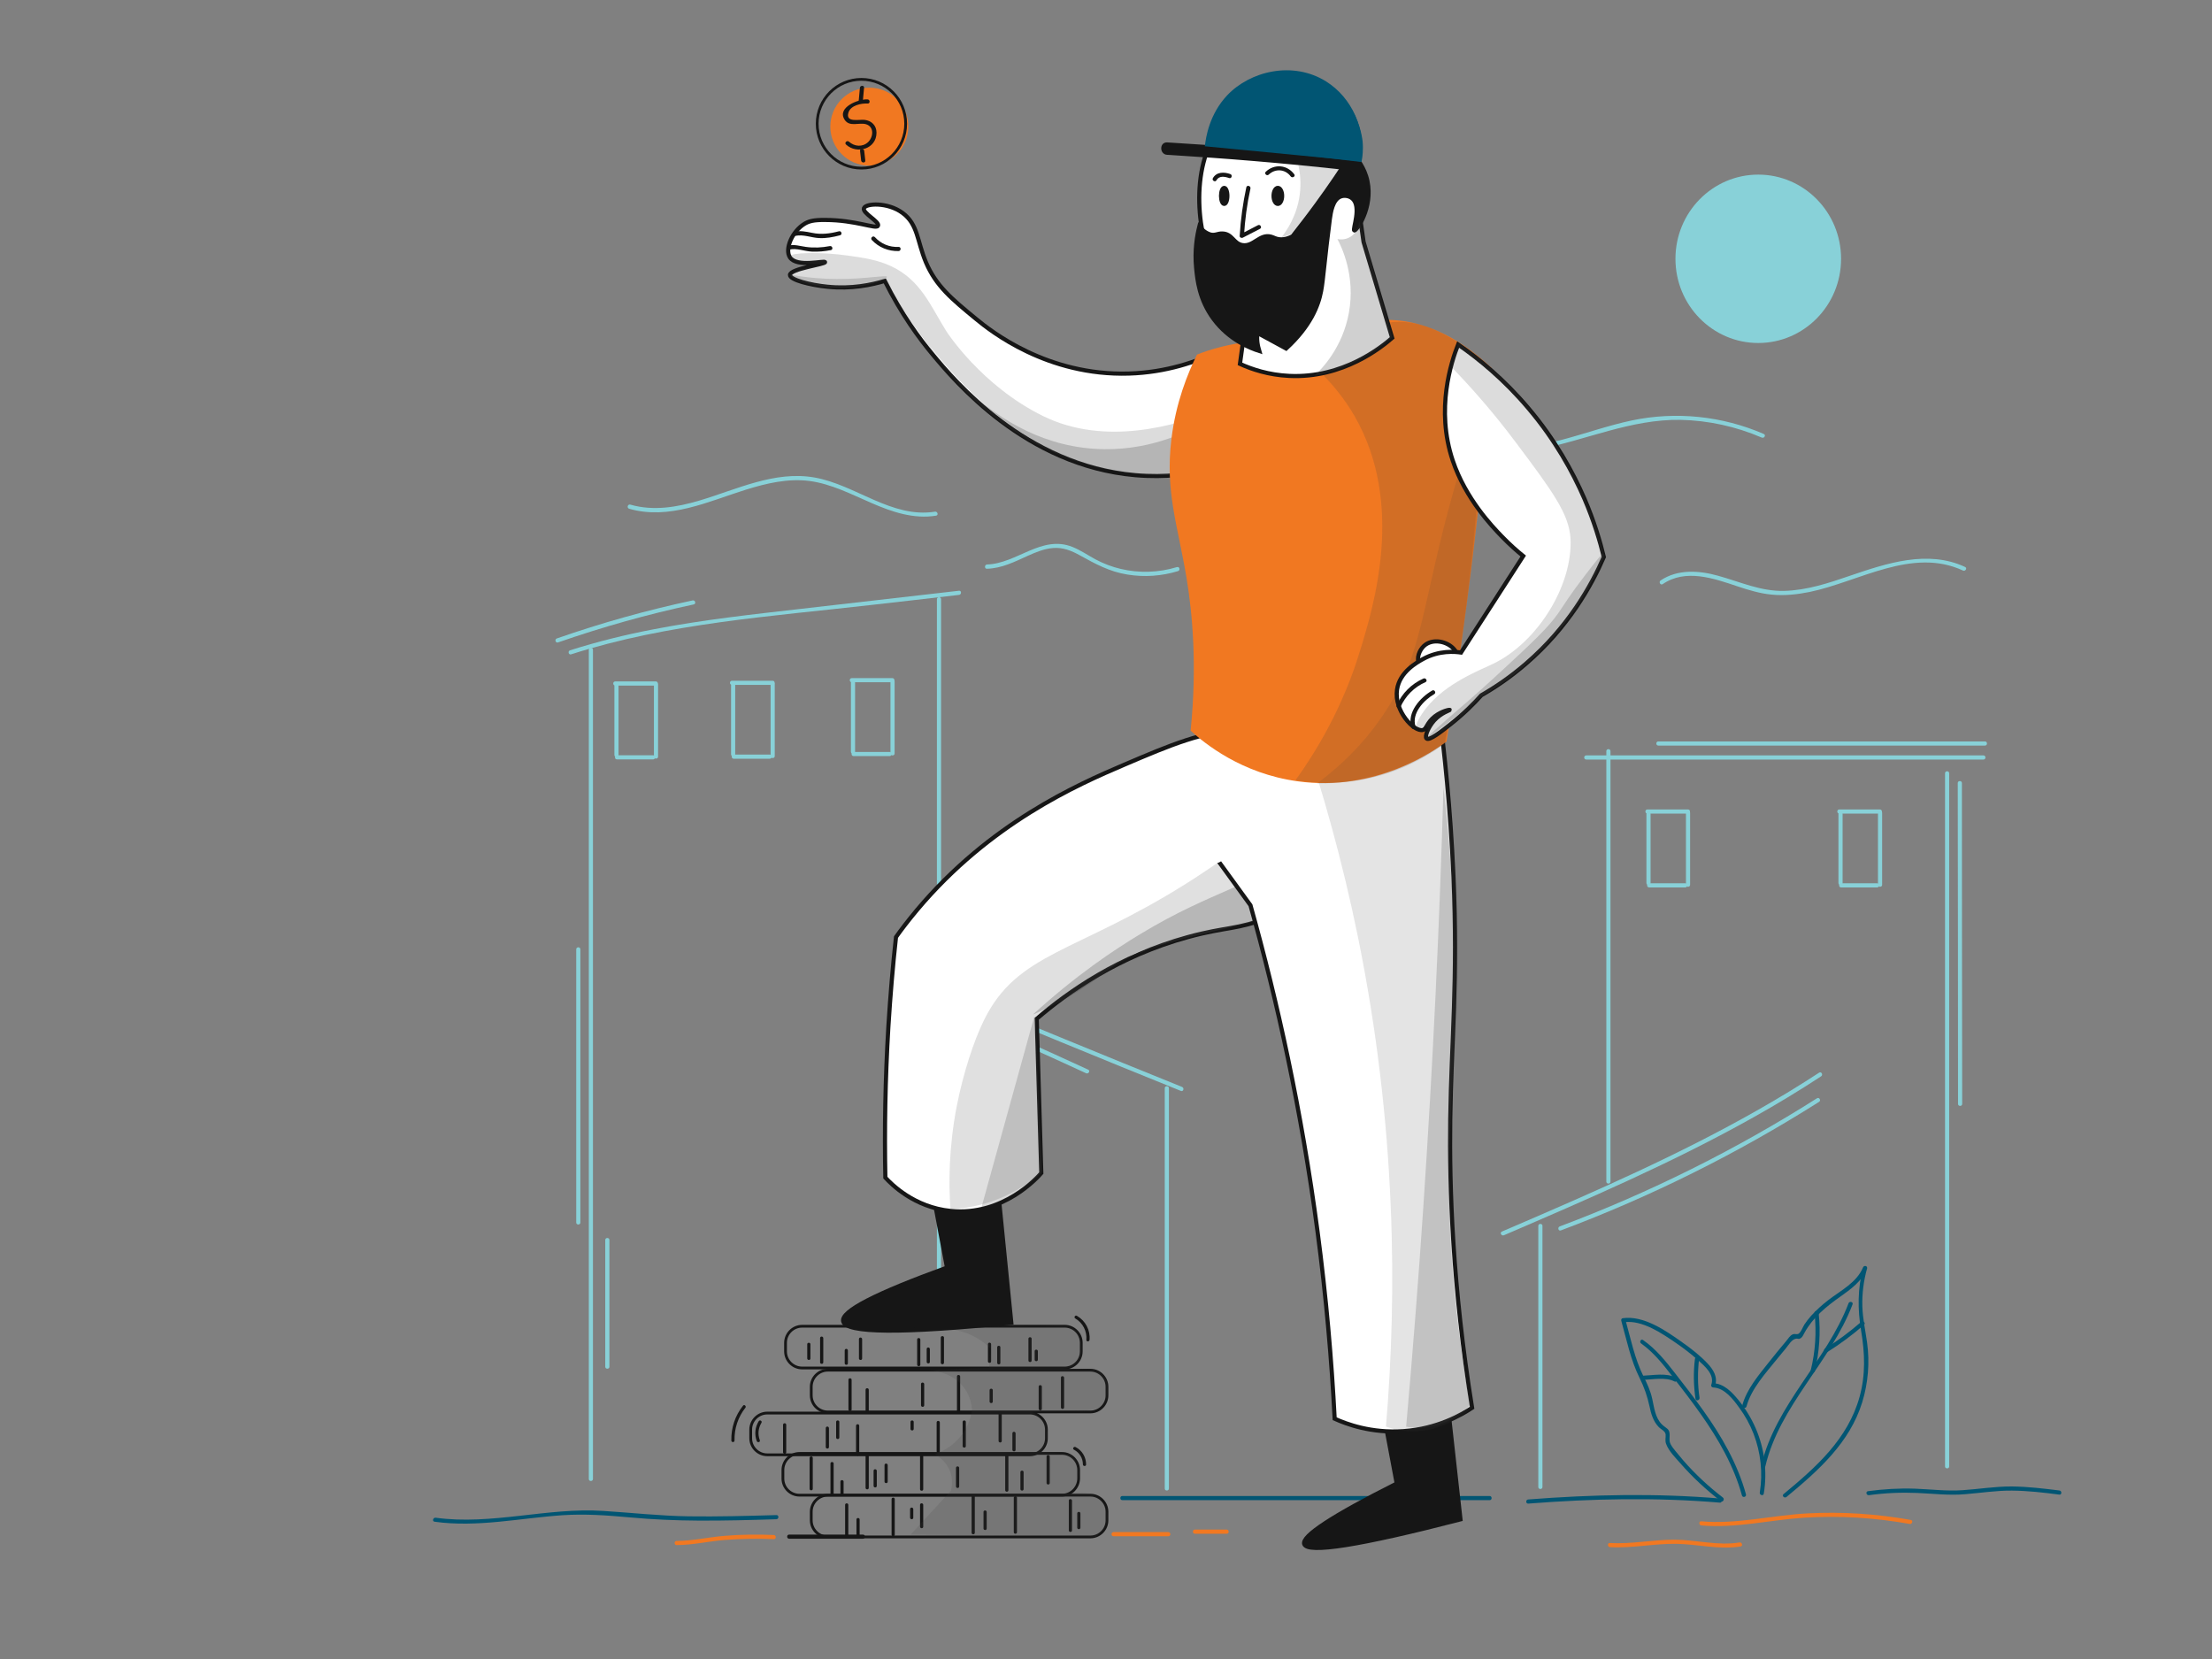 <?xml version="1.0" encoding="utf-8"?>
<!-- Generator: Adobe Illustrator 28.0.0, SVG Export Plug-In . SVG Version: 6.00 Build 0)  -->
<svg version="1.1" id="Layer_1" xmlns="http://www.w3.org/2000/svg" xmlns:xlink="http://www.w3.org/1999/xlink" x="0px" y="0px"
	 viewBox="0 0 1600 1200" style="enable-background:new 0 0 1600 1200;" xml:space="preserve">
<rect x="0" y="0" width="1600" height="1200" fill="#808080" stroke="none"/>
<style type="text/css">
	.st0{fill:#161616;}
	.st1{fill:#F17821;}
	.st2{fill:none;stroke:#161616;stroke-width:2;stroke-miterlimit:10;}
	.st3{opacity:0.15;fill:#3D3D3D;enable-background:new    ;}
	.st4{fill:#015573;}
	.st5{fill:#88D1D8;}
	.st6{fill:#161616;stroke:#161616;stroke-width:3;stroke-miterlimit:10;}
	.st7{fill:#FFFFFF;stroke:#161616;stroke-width:3;stroke-miterlimit:10;}
	.st8{opacity:0.16;fill:#3D3D3D;enable-background:new    ;}
	.st9{opacity:0.25;fill:#3D3D3D;enable-background:new    ;}
	.st10{opacity:0.2;fill:#3D3D3D;enable-background:new    ;}
	.st11{fill:#FFFFFF;}
	.st12{opacity:0.14;fill:#3D3D3D;enable-background:new    ;}
	.st13{opacity:0.18;fill:#3D3D3D;enable-background:new    ;}
	.st14{opacity:0.24;fill:#3D3D3D;enable-background:new    ;}
	.st15{opacity:0.19;fill:#3D3D3D;enable-background:new    ;}
	.st16{opacity:0.17;fill:#3D3D3D;enable-background:new    ;}
	.st17{opacity:0.11;fill:#3D3D3D;enable-background:new    ;}
	.st18{opacity:0.21;fill:#3D3D3D;enable-background:new    ;}
</style>
<g id="coins_ground">
	<g>
		<g>
			<path class="st0" d="M570.8,1113c17.8,0,35.6,0,53.4,0c1.9,0,1.9-3,0-3c-17.8,0-35.6,0-53.4,0C568.9,1110,568.9,1113,570.8,1113
				L570.8,1113z"/>
		</g>
	</g>
	<g>
		<g>
			<path class="st1" d="M805.5,1111.2c13.2,0,26.4,0,39.6,0c1.9,0,1.9-3,0-3c-13.2,0-26.4,0-39.6,0
				C803.5,1108.2,803.5,1111.2,805.5,1111.2L805.5,1111.2z"/>
		</g>
	</g>
	<g>
		<g>
			<path class="st1" d="M864.3,1109.4c7.7,0,15.3,0,23,0c1.9,0,1.9-3,0-3c-7.7,0-15.3,0-23,0
				C862.4,1106.4,862.4,1109.4,864.3,1109.4L864.3,1109.4z"/>
		</g>
	</g>
	<path class="st2" d="M770.1,989.5H580.2c-6.6,0-12-5.4-12-12v-6.2c0-6.6,5.4-12,12-12h189.9c6.6,0,12,5.4,12,12v6.2
		C782.1,984.1,776.7,989.5,770.1,989.5z"/>
	<path class="st2" d="M788.7,1021.3H598.8c-6.6,0-12-5.4-12-12v-6.2c0-6.6,5.4-12,12-12h189.9c6.6,0,12,5.4,12,12v6.2
		C800.7,1015.9,795.3,1021.3,788.7,1021.3z"/>
	<path class="st2" d="M744.9,1052.3H555c-6.6,0-12-5.4-12-12v-6.2c0-6.6,5.4-12,12-12h189.9c6.6,0,12,5.4,12,12v6.2
		C756.9,1046.9,751.5,1052.3,744.9,1052.3z"/>
	<path class="st2" d="M768.1,1081.5H578.3c-6.6,0-12-5.4-12-12v-6.2c0-6.6,5.4-12,12-12h189.9c6.6,0,12,5.4,12,12v6.2
		C780.1,1076.1,774.7,1081.5,768.1,1081.5z"/>
	<path class="st2" d="M788.7,1111.7H598.8c-6.6,0-12-5.4-12-12v-6.2c0-6.6,5.4-12,12-12h189.9c6.6,0,12,5.4,12,12v6.2
		C800.7,1106.3,795.3,1111.7,788.7,1111.7z"/>
	<g>
		<g>
			<path class="st0" d="M714.6,972.3c0,4.1,0,8.3,0,12.4c0,1.4,2.3,1.5,2.3,0c0-4.1,0-8.3,0-12.4
				C716.8,970.8,714.6,970.8,714.6,972.3L714.6,972.3z"/>
		</g>
	</g>
	<g>
		<g>
			<path class="st0" d="M721.3,974.5c0,3.8,0,7.5,0,11.3c0,1.4,2.3,1.5,2.3,0c0-3.8,0-7.5,0-11.3
				C723.6,973.1,721.3,973.1,721.3,974.5L721.3,974.5z"/>
		</g>
	</g>
	<g>
		<g>
			<path class="st0" d="M743.9,968.3c0,5.3,0,10.5,0,15.8c0,1.4,2.3,1.5,2.3,0c0-5.3,0-10.5,0-15.8
				C746.2,966.9,743.9,966.9,743.9,968.3L743.9,968.3z"/>
		</g>
	</g>
	<g>
		<g>
			<path class="st0" d="M748.4,977.3c0,2.1,0,4.1,0,6.2c0,1.4,2.3,1.5,2.3,0c0-2.1,0-4.1,0-6.2C750.7,975.9,748.4,975.9,748.4,977.3
				L748.4,977.3z"/>
		</g>
	</g>
	<g>
		<g>
			<path class="st0" d="M593.2,967.9c0,5.8,0,11.6,0,17.5c0,1.4,2.3,1.5,2.3,0c0-5.8,0-11.6,0-17.5
				C595.4,966.4,593.2,966.4,593.2,967.9L593.2,967.9z"/>
		</g>
	</g>
	<g>
		<g>
			<path class="st0" d="M583.9,972.3c0,3.4,0,6.9,0,10.3c0,1.4,2.3,1.5,2.3,0c0-3.4,0-6.9,0-10.3
				C586.2,970.9,583.9,970.9,583.9,972.3L583.9,972.3z"/>
		</g>
	</g>
	<g>
		<g>
			<path class="st0" d="M621.3,968.6c0,4.7,0,9.4,0,14c0,1.4,2.3,1.5,2.3,0c0-4.7,0-9.4,0-14C623.5,967.1,621.3,967.1,621.3,968.6
				L621.3,968.6z"/>
		</g>
	</g>
	<g>
		<g>
			<path class="st0" d="M611,976.8c0,3.1,0,6.2,0,9.3c0,1.4,2.3,1.5,2.3,0c0-3.1,0-6.2,0-9.3C613.2,975.3,611,975.3,611,976.8
				L611,976.8z"/>
		</g>
	</g>
	<g>
		<g>
			<path class="st0" d="M663.4,968.9c0,6.1,0,12.1,0,18.2c0,1.4,2.3,1.5,2.3,0c0-6.1,0-12.1,0-18.2
				C665.7,967.5,663.4,967.5,663.4,968.9L663.4,968.9z"/>
		</g>
	</g>
	<g>
		<g>
			<path class="st0" d="M670.3,975.8c0,3.1,0,6.2,0,9.3c0,1.4,2.3,1.5,2.3,0c0-3.1,0-6.2,0-9.3C672.5,974.3,670.3,974.3,670.3,975.8
				L670.3,975.8z"/>
		</g>
	</g>
	<g>
		<g>
			<path class="st0" d="M680.5,967.5c0,6.1,0,12.1,0,18.2c0,1.4,2.3,1.5,2.3,0c0-6.1,0-12.1,0-18.2
				C682.8,966.1,680.5,966.1,680.5,967.5L680.5,967.5z"/>
		</g>
	</g>
	<g>
		<g>
			<path class="st0" d="M613.7,998c0,7.2,0,14.4,0,21.6c0,1.4,2.3,1.5,2.3,0c0-7.2,0-14.4,0-21.6C616,996.6,613.7,996.6,613.7,998
				L613.7,998z"/>
		</g>
	</g>
	<g>
		<g>
			<path class="st0" d="M626.1,1005.2c0,5.1,0,10.3,0,15.4c0,1.4,2.3,1.5,2.3,0c0-5.1,0-10.3,0-15.4
				C628.3,1003.8,626.1,1003.8,626.1,1005.2L626.1,1005.2z"/>
		</g>
	</g>
	<g>
		<g>
			<path class="st0" d="M666.2,1001.1c0,5.1,0,10.3,0,15.4c0,1.4,2.3,1.5,2.3,0c0-5.1,0-10.3,0-15.4
				C668.4,999.7,666.2,999.7,666.2,1001.1L666.2,1001.1z"/>
		</g>
	</g>
	<g>
		<g>
			<path class="st0" d="M692.2,995.6c0,8.3,0,16.7,0,25c0,1.4,2.3,1.5,2.3,0c0-8.3,0-16.7,0-25C694.4,994.2,692.2,994.2,692.2,995.6
				L692.2,995.6z"/>
		</g>
	</g>
	<g>
		<g>
			<path class="st0" d="M715.8,1005.6c0,2.7,0,5.5,0,8.2c0,1.4,2.3,1.5,2.3,0c0-2.7,0-5.5,0-8.2
				C718.1,1004.1,715.8,1004.1,715.8,1005.6L715.8,1005.6z"/>
		</g>
	</g>
	<g>
		<g>
			<path class="st0" d="M566.4,1030.6c0,6.6,0,13.2,0,19.9c0,1.4,2.3,1.5,2.3,0c0-6.6,0-13.2,0-19.9
				C568.7,1029.1,566.4,1029.1,566.4,1030.6L566.4,1030.6z"/>
		</g>
	</g>
	<g>
		<g>
			<path class="st0" d="M619.2,1031.3c0,6.9,0,13.7,0,20.6c0,1.4,2.3,1.5,2.3,0c0-6.9,0-13.7,0-20.6
				C621.5,1029.8,619.2,1029.8,619.2,1031.3L619.2,1031.3z"/>
		</g>
	</g>
	<g>
		<g>
			<path class="st0" d="M597.3,1033c0,4.6,0,9.1,0,13.7c0,1.4,2.3,1.5,2.3,0c0-4.6,0-9.1,0-13.7
				C599.5,1031.5,597.3,1031.5,597.3,1033L597.3,1033z"/>
		</g>
	</g>
	<g>
		<g>
			<path class="st0" d="M604.8,1028.5c0,3.8,0,7.5,0,11.3c0,1.4,2.3,1.5,2.3,0c0-3.8,0-7.5,0-11.3
				C607.1,1027.1,604.8,1027.1,604.8,1028.5L604.8,1028.5z"/>
		</g>
	</g>
	<g>
		<g>
			<path class="st0" d="M677.5,1028.9c0,7,0,13.9,0,20.9c0,1.4,2.3,1.5,2.3,0c0-7,0-13.9,0-20.9
				C679.7,1027.4,677.5,1027.4,677.5,1028.9L677.5,1028.9z"/>
		</g>
	</g>
	<g>
		<g>
			<path class="st0" d="M658.6,1028.5c0,1.7,0,3.4,0,5.1c0,1.4,2.3,1.5,2.3,0c0-1.7,0-3.4,0-5.1
				C660.9,1027.1,658.6,1027.1,658.6,1028.5L658.6,1028.5z"/>
		</g>
	</g>
	<g>
		<g>
			<path class="st0" d="M722.3,1022.4c0,6.6,0,13.2,0,19.9c0,1.4,2.3,1.5,2.3,0c0-6.6,0-13.2,0-19.9
				C724.6,1020.9,722.3,1020.9,722.3,1022.4L722.3,1022.4z"/>
		</g>
	</g>
	<g>
		<g>
			<path class="st0" d="M732.3,1036.7c0,4,0,8,0,12c0,1.4,2.3,1.5,2.3,0c0-4,0-8,0-12C734.5,1035.3,732.3,1035.3,732.3,1036.7
				L732.3,1036.7z"/>
		</g>
	</g>
	<g>
		<g>
			<path class="st0" d="M696.3,1028.5c0,5.8,0,11.6,0,17.5c0,1.4,2.3,1.5,2.3,0c0-5.8,0-11.6,0-17.5
				C698.6,1027.1,696.3,1027.1,696.3,1028.5L696.3,1028.5z"/>
		</g>
	</g>
	<g>
		<g>
			<path class="st0" d="M585.6,1054.6c0,7.4,0,14.8,0,22.3c0,1.4,2.3,1.5,2.3,0c0-7.4,0-14.8,0-22.3
				C587.9,1053.1,585.6,1053.1,585.6,1054.6L585.6,1054.6z"/>
		</g>
	</g>
	<g>
		<g>
			<path class="st0" d="M603,1080.9c0-7.4,0-14.8,0-22.3c0-1.4-2.3-1.5-2.3,0c0,7.4,0,14.8,0,22.3
				C600.7,1082.4,603,1082.4,603,1080.9L603,1080.9z"/>
		</g>
	</g>
	<g>
		<g>
			<path class="st0" d="M610.2,1080.3c0-2.9,0-5.7,0-8.6c0-1.4-2.3-1.5-2.3,0c0,2.9,0,5.7,0,8.6
				C607.9,1081.7,610.2,1081.7,610.2,1080.3L610.2,1080.3z"/>
		</g>
	</g>
	<g>
		<g>
			<path class="st0" d="M626.1,1052.9c0,7.8,0,15.5,0,23.3c0,1.4,2.3,1.5,2.3,0c0-7.8,0-15.5,0-23.3
				C628.3,1051.4,626.1,1051.4,626.1,1052.9L626.1,1052.9z"/>
		</g>
	</g>
	<g>
		<g>
			<path class="st0" d="M631.9,1063.8c0,3.7,0,7.3,0,11c0,1.4,2.3,1.5,2.3,0c0-3.7,0-7.3,0-11
				C634.1,1062.4,631.9,1062.4,631.9,1063.8L631.9,1063.8z"/>
		</g>
	</g>
	<g>
		<g>
			<path class="st0" d="M639.8,1059.7c0,4,0,8,0,12c0,1.4,2.3,1.5,2.3,0c0-4,0-8,0-12C642,1058.3,639.8,1058.3,639.8,1059.7
				L639.8,1059.7z"/>
		</g>
	</g>
	<g>
		<g>
			<path class="st0" d="M665.5,1052.9c0,8.1,0,16.2,0,24.3c0,1.4,2.3,1.5,2.3,0c0-8.1,0-16.2,0-24.3
				C667.7,1051.4,665.5,1051.4,665.5,1052.9L665.5,1052.9z"/>
		</g>
	</g>
	<g>
		<g>
			<path class="st0" d="M691.5,1061.8c0,4.5,0,8.9,0,13.4c0,1.4,2.3,1.5,2.3,0c0-4.5,0-8.9,0-13.4
				C693.8,1060.3,691.5,1060.3,691.5,1061.8L691.5,1061.8z"/>
		</g>
	</g>
	<g>
		<g>
			<path class="st0" d="M727.1,1052.2c0,8.6,0,17.1,0,25.7c0,1.4,2.3,1.5,2.3,0c0-8.6,0-17.1,0-25.7
				C729.4,1050.7,727.1,1050.7,727.1,1052.2L727.1,1052.2z"/>
		</g>
	</g>
	<g>
		<g>
			<path class="st0" d="M738.1,1064.8c0,4.1,0,8.2,0,12.3c0,1.4,2.3,1.5,2.3,0c0-4.1,0-8.2,0-12.3
				C740.4,1063.4,738.1,1063.4,738.1,1064.8L738.1,1064.8z"/>
		</g>
	</g>
	<g>
		<g>
			<path class="st0" d="M757,1053.5c0,6.4,0,12.8,0,19.2c0,1.4,2.3,1.5,2.3,0c0-6.4,0-12.8,0-19.2
				C759.2,1052.1,757,1052.1,757,1053.5L757,1053.5z"/>
		</g>
	</g>
	<g>
		<g>
			<path class="st0" d="M613.6,1110.8c0-7.4,0-14.8,0-22.3c0-1.4-2.3-1.5-2.3,0c0,7.4,0,14.8,0,22.3
				C611.3,1112.2,613.6,1112.2,613.6,1110.8L613.6,1110.8z"/>
		</g>
	</g>
	<g>
		<g>
			<path class="st0" d="M621.8,1110.4c0-3.8,0-7.5,0-11.3c0-1.4-2.3-1.5-2.3,0c0,3.8,0,7.5,0,11.3
				C619.6,1111.9,621.8,1111.9,621.8,1110.4L621.8,1110.4z"/>
		</g>
	</g>
	<g>
		<g>
			<path class="st0" d="M644.9,1084.4c0,8.6,0,17.1,0,25.7c0,1.4,2.3,1.5,2.3,0c0-8.6,0-17.1,0-25.7
				C647.2,1082.9,644.9,1082.9,644.9,1084.4L644.9,1084.4z"/>
		</g>
	</g>
	<g>
		<g>
			<path class="st0" d="M665.5,1088.5c0,5.3,0,10.5,0,15.8c0,1.4,2.3,1.5,2.3,0c0-5.3,0-10.5,0-15.8
				C667.7,1087,665.5,1087,665.5,1088.5L665.5,1088.5z"/>
		</g>
	</g>
	<g>
		<g>
			<path class="st0" d="M658.3,1091.6c0,2.1,0,4.1,0,6.2c0,1.4,2.3,1.5,2.3,0c0-2.1,0-4.1,0-6.2
				C660.5,1090.1,658.3,1090.1,658.3,1091.6L658.3,1091.6z"/>
		</g>
	</g>
	<g>
		<g>
			<path class="st0" d="M702.8,1082c0,8.9,0,17.8,0,26.7c0,1.4,2.3,1.5,2.3,0c0-8.9,0-17.8,0-26.7
				C705.1,1080.5,702.8,1080.5,702.8,1082L702.8,1082z"/>
		</g>
	</g>
	<g>
		<g>
			<path class="st0" d="M711.4,1093.6c0,4,0,8,0,12c0,1.4,2.3,1.5,2.3,0c0-4,0-8,0-12C713.6,1092.2,711.4,1092.2,711.4,1093.6
				L711.4,1093.6z"/>
		</g>
	</g>
	<g>
		<g>
			<path class="st0" d="M733.3,1083.3c0,8.3,0,16.7,0,25c0,1.4,2.3,1.5,2.3,0c0-8.3,0-16.7,0-25
				C735.6,1081.9,733.3,1081.9,733.3,1083.3L733.3,1083.3z"/>
		</g>
	</g>
	<g>
		<g>
			<path class="st0" d="M773.1,1085.4c0,7.2,0,14.4,0,21.6c0,1.4,2.3,1.5,2.3,0c0-7.2,0-14.4,0-21.6
				C775.3,1084,773.1,1084,773.1,1085.4L773.1,1085.4z"/>
		</g>
	</g>
	<g>
		<g>
			<path class="st0" d="M779.2,1094.7c0,3.4,0,6.9,0,10.3c0,1.4,2.3,1.5,2.3,0c0-3.4,0-6.9,0-10.3
				C781.5,1093.2,779.2,1093.2,779.2,1094.7L779.2,1094.7z"/>
		</g>
	</g>
	<g>
		<g>
			<path class="st0" d="M753.6,1019c0-5.3,0-10.7,0-16c0-1.4-2.3-1.5-2.3,0c0,5.3,0,10.7,0,16C751.4,1020.4,753.6,1020.5,753.6,1019
				L753.6,1019z"/>
		</g>
	</g>
	<g>
		<g>
			<path class="st0" d="M767.4,996.5c0,7.2,0,14.3,0,21.5c0,1.4,2.3,1.5,2.3,0c0-7.2,0-14.3,0-21.5
				C769.6,995.1,767.4,995,767.4,996.5L767.4,996.5z"/>
		</g>
	</g>
	<g>
		<g>
			<path class="st0" d="M777.8,953.7c5.5,3.2,8.5,9.2,8,15.5c-0.1,1.4,2.1,1.4,2.3,0c0.6-7.1-2.9-13.8-9.1-17.4
				C777.7,951,776.5,952.9,777.8,953.7L777.8,953.7z"/>
		</g>
	</g>
	<g>
		<g>
			<path class="st0" d="M548.8,1028c-2.7,4.4-3.2,9.6-1.4,14.4c0.5,1.3,2.7,0.8,2.2-0.6c-1.6-4.3-1.2-8.7,1.2-12.7
				C551.5,1027.9,549.6,1026.7,548.8,1028L548.8,1028z"/>
		</g>
	</g>
	<g>
		<g>
			<path class="st0" d="M537.5,1016.7c-5.8,7.3-8.7,16-8.5,25.3c0,1.4,2.3,1.5,2.3,0c-0.2-8.7,2.5-16.9,7.9-23.8
				C540,1017.2,538.4,1015.6,537.5,1016.7L537.5,1016.7z"/>
		</g>
	</g>
	<g>
		<g>
			<path class="st0" d="M776.8,1048.6c4,2.1,6.5,6.1,6.5,10.7c0,1.4,2.3,1.5,2.3,0c0-5.3-2.9-10.2-7.6-12.6
				C776.7,1046,775.5,1047.9,776.8,1048.6L776.8,1048.6z"/>
		</g>
	</g>
	<path class="st3" d="M673.1,961.7c6.1-0.8,20.4-1.8,34,6.4c3.9,2.3,6.9,4.9,9.4,7.4c-0.3,4.6-0.7,9.2-1,13.8
		c-14.7,0.6-29.3,1.2-44,1.7c2,0.1,18,1,26.7,14c3.8,5.7,4.7,11.4,4.9,14.8c-0.5,3.6-2.1,11.3-7.9,18.7c-7,8.9-15.8,12.2-19.2,13.3
		c1.6,0.8,9.2,5.1,11.8,14.3c1.5,5.4,0.6,10.1,0,12.3c-9.7,10.5-19.4,21-29.1,31.6c44.5,0.5,89.1,1,133.6,1.5c1.7-0.9,4.9-3,6.9-6.9
		c3.3-6.4,1.7-14.1-2-18.7c-7-8.9-22.9-5.8-24.7-5.4c0.5-0.3,8.6-6.4,7.9-16.3c-0.5-7.1-5.4-11.4-6.4-12.3c-7.1-0.5-14.1-1-21.2-1.5
		c0.7-0.7,6-6.5,4.9-14.8c-0.9-6.4-5.2-11.8-11.3-14.3c9.5-0.1,17.7-0.3,24.2-0.5c18.9-0.5,23.2-0.8,26.6-4.4
		c4.6-5,6.1-14.7,1.5-20.7c-2.5-3.2-5.9-4.4-7.9-4.9c-7.4-0.3-14.8-0.7-22.2-1c1.1,0,6.4,0.1,10.4-3.9c3.9-4,3.6-9.3,3.5-11.8
		c-0.1-1.6-0.7-8.2-5.4-12.3c-4.9-4.3-11.2-3.1-22.7-2.5c-9,0.5-18.1-0.4-27.1,0C708.5,960.1,689.5,961,673.1,961.7z"/>
</g>
<g id="ground">
	<g>
		<g>
			<path class="st4" d="M811.8,1085.1c68.9,0,137.9,0,206.8,0c19.6,0,39.3,0,58.9,0c1.9,0,1.9-3,0-3c-68.9,0-137.9,0-206.8,0
				c-19.6,0-39.3,0-58.9,0C809.9,1082.1,809.9,1085.1,811.8,1085.1L811.8,1085.1z"/>
		</g>
	</g>
	<g>
		<g>
			<path class="st4" d="M1105.4,1087.6c46.2-3.6,92.3-4.6,138.6-0.7c1.9,0.2,1.9-2.8,0-3c-46.3-3.9-92.3-2.9-138.6,0.7
				C1103.5,1084.7,1103.5,1087.7,1105.4,1087.6L1105.4,1087.6z"/>
		</g>
	</g>
	<g>
		<g>
			<path class="st1" d="M1230.6,1103.4c24.9,2.2,49.6-4,74.4-5.6c25.5-1.6,51.1,0,76.3,4.5c1.9,0.3,2.7-2.6,0.8-2.9
				c-24.8-4.4-50-6.1-75.2-4.7c-25.4,1.4-50.8,8-76.3,5.7C1228.7,1100.2,1228.7,1103.2,1230.6,1103.4L1230.6,1103.4z"/>
		</g>
	</g>
	<g>
		<g>
			<path class="st4" d="M1246.2,1083.2c-10.4-8-20.1-17-28.7-26.9c-1.9-2.2-3.7-4.4-5.5-6.6c-1.3-1.6-2.7-3.3-3.6-5.1
				c-1.2-2.4-0.7-4.1-0.7-6.8c0-4.7-2.7-4.5-5.8-7.7c-4.7-4.9-5.4-12-6.8-18.3c-1.3-5.9-3.7-11.1-6.4-16.4
				c-6.3-12.7-9.2-27.2-13-40.8c-0.3,0.6-0.7,1.2-1,1.8c13.2-1.8,27.5,8.1,38,15.3c5.4,3.7,10.5,7.7,15.4,12
				c4.9,4.4,12.4,10.6,9.7,18c-0.4,1,0.6,1.9,1.4,1.9c8.2,0.3,14.4,8.5,18.8,14.6c4.3,5.8,7.8,12.2,10.4,18.9
				c5.2,13.5,6.8,28.2,4.5,42.5c-0.3,1.9,2.6,2.7,2.9,0.8c2.6-16,0.6-32.4-5.9-47.4c-3.2-7.3-7.4-14.2-12.5-20.4
				c-4.7-5.7-10.4-11.8-18.3-12.1c0.5,0.6,1,1.3,1.4,1.9c2.3-6.2-1.3-11.9-5.5-16.3c-5.4-5.7-11.7-10.6-18.1-15.1
				c-11.8-8.4-27.9-19.7-43.2-17.5c-0.8,0.1-1.2,1.1-1,1.8c3.9,13.9,6.8,28.5,13.3,41.5c3.3,6.7,5.5,13,7.1,20.3
				c1.1,5.4,2.7,11,6.7,15.1c1.7,1.8,4.7,2.8,5,5.4c0.2,2.4-0.6,4.1,0.3,6.7c1.9,5.3,6.8,10.1,10.4,14.2
				c8.8,10.1,18.7,19.2,29.3,27.4C1246.2,1086.9,1247.7,1084.3,1246.2,1083.2L1246.2,1083.2z"/>
		</g>
	</g>
	<g>
		<g>
			<path class="st4" d="M1263.3,1017.3c3.5-12.9,13.9-24.1,22.1-34.3c2.2-2.7,4.3-5.3,6.5-7.9c1.8-2.2,4.1-6.3,7.2-6.8
				c1.3-0.2,1.9,0.6,3.3-0.3c1.5-0.9,2.1-2.7,2.9-4.1c6-10.9,15.6-18.8,25.7-25.9c7.9-5.6,15.7-11.2,19.6-20.4
				c-1-0.3-1.9-0.5-2.9-0.8c-4.1,15.2-4.1,30.3-1.5,45.8c2.7,16.1,3.3,31.7-1.1,47.7c-8.4,30.5-31.5,51-55,70.4
				c-1.5,1.2,0.6,3.3,2.1,2.1c23-19,45.7-39.1,54.8-68.5c4.3-14,5.5-28.8,3.5-43.3c-1.2-8.6-3.1-17-3.4-25.8
				c-0.3-9.4,0.9-18.7,3.4-27.7c0.5-1.9-2.2-2.5-2.9-0.8c-4.6,11-15.9,16.6-24.9,23.5c-4.6,3.5-8.9,7.4-12.8,11.7
				c-1.7,1.9-3.3,4-4.7,6.1c-1.1,1.7-2.8,6.3-4.6,6.9c-1.2,0.4-2.5-0.3-3.9,0.3c-2,0.8-3.3,3.2-4.6,4.7c-4.4,5.3-8.8,10.5-13,15.9
				c-7.3,9.2-15.6,19-18.8,30.5C1259.9,1018.4,1262.8,1019.2,1263.3,1017.3L1263.3,1017.3z"/>
		</g>
	</g>
	<g>
		<g>
			<path class="st4" d="M1187.1,971.8c9,6.4,15.8,15,22.5,23.7c7.1,9,14.1,18.1,20.7,27.5c12.7,18,23.8,37.3,29.7,58.7
				c0.5,1.9,3.4,1.1,2.9-0.8c-6.1-22.2-17.7-42.2-31-60.8c-6.5-9.1-13.3-17.9-20.2-26.7c-6.9-8.9-13.9-17.6-23.2-24.1
				C1187,968.1,1185.5,970.7,1187.1,971.8L1187.1,971.8z"/>
		</g>
	</g>
	<g>
		<g>
			<path class="st4" d="M1337.1,942.7c-15.9,41.8-52.6,73-63.1,117.2c-0.4,1.9,2.4,2.7,2.9,0.8c10.4-44.2,47.2-75.4,63.1-117.2
				C1340.7,941.7,1337.8,940.9,1337.1,942.7L1337.1,942.7z"/>
		</g>
	</g>
	<g>
		<g>
			<path class="st4" d="M1312.5,949.8c1.5,13.9,0.6,27.7-2.7,41.2c-0.5,1.9,2.4,2.7,2.9,0.8c3.3-13.8,4.3-27.9,2.8-42
				C1315.3,947.9,1312.3,947.9,1312.5,949.8L1312.5,949.8z"/>
		</g>
	</g>
	<g>
		<g>
			<path class="st4" d="M1321.6,978.1c9.4-5.9,18.3-12.5,26.7-19.8c1.5-1.3-0.7-3.4-2.1-2.1c-8.2,7.1-16.9,13.6-26.1,19.3
				C1318.4,976.6,1319.9,979.2,1321.6,978.1L1321.6,978.1z"/>
		</g>
	</g>
	<g>
		<g>
			<path class="st4" d="M1188.2,998.1c6.9-0.2,16.6-2.2,22.9,1.1c1.7,0.9,3.2-1.7,1.5-2.6c-7.1-3.8-16.7-1.8-24.4-1.5
				C1186.2,995.2,1186.2,998.2,1188.2,998.1L1188.2,998.1z"/>
		</g>
	</g>
	<g>
		<g>
			<path class="st4" d="M1226,982.9c-1.2,9.7-1,19.2,0.4,28.9c0.3,1.9,3.2,1.1,2.9-0.8c-1.4-9.4-1.4-18.7-0.3-28.1
				C1229.3,981,1226.3,981,1226,982.9L1226,982.9z"/>
		</g>
	</g>
	<g>
		<g>
			<path class="st1" d="M1164.5,1119.1c16.2,0.9,32.2-2.7,48.4-2.4c15.5,0.3,30.6,4.4,46.1,1.9c1.9-0.3,1.1-3.2-0.8-2.9
				c-15.8,2.6-31.4-2-47.2-2c-15.5,0-30.9,3.3-46.5,2.4C1162.6,1115.9,1162.6,1118.9,1164.5,1119.1L1164.5,1119.1z"/>
		</g>
	</g>
	<g>
		<g>
			<path class="st4" d="M1351.9,1081.5c11.6-1.6,23.3-2.1,35-1.6c11.5,0.5,22.9,1.9,34.5,0.9c11.3-0.9,22.5-2.7,33.9-2.6
				c11.5,0.1,22.9,1.4,34.3,2.9c1.9,0.2,1.9-2.8,0-3c-11.4-1.4-22.8-2.8-34.3-2.9c-12-0.1-23.8,1.9-35.8,2.7
				c-11.5,0.8-22.9-0.7-34.4-1.1c-11.4-0.4-22.7,0.3-33.9,1.8C1349.2,1078.9,1350,1081.8,1351.9,1081.5L1351.9,1081.5z"/>
		</g>
	</g>
	<g>
		<g>
			<path class="st4" d="M314.3,1100.7c31,4.3,61.7-2.6,92.6-4.7c16.4-1.1,32.5,0.1,48.9,1.6s32.8,2.2,49.3,2.3
				c18.8,0.1,37.7-0.4,56.5-1c1.9-0.1,1.9-3.1,0-3c-21.1,0.6-42.3,1.2-63.4,0.9c-20.7-0.3-41.1-2.6-61.7-3.9
				c-40.6-2.7-80.9,10.5-121.4,4.9C313.2,1097.6,312.4,1100.4,314.3,1100.7L314.3,1100.7z"/>
		</g>
	</g>
	<g>
		<g>
			<path class="st1" d="M489.4,1117.6c11.7,0,23.3-2.8,34.9-3.7c11.8-0.9,23.6-1.1,35.4-0.6c1.9,0.1,1.9-2.9,0-3
				c-11.8-0.5-23.6-0.4-35.4,0.6c-11.6,0.9-23.3,3.7-34.9,3.7C487.5,1114.6,487.5,1117.6,489.4,1117.6L489.4,1117.6z"/>
		</g>
	</g>
</g>
<g id="buildings">
	<g>
		<g>
			<path class="st5" d="M425.9,470c0,78,0,156,0,233.9s0,156,0,233.9c0,44,0,88,0,132c0,1.9,3,1.9,3,0c0-78,0-156,0-233.9
				s0-156,0-233.9c0-44,0-88,0-132C428.9,468.1,425.9,468.1,425.9,470L425.9,470z"/>
		</g>
	</g>
	<g>
		<g>
			<path class="st5" d="M677.7,433.4c0,66.9,0,133.8,0,200.7s0,133.8,0,200.7c0,37.9,0,75.9,0,113.8c0,1.9,3,1.9,3,0
				c0-66.9,0-133.8,0-200.7s0-133.8,0-200.7c0-37.9,0-75.9,0-113.8C680.7,431.5,677.7,431.5,677.7,433.4L677.7,433.4z"/>
		</g>
	</g>
	<g>
		<g>
			<path class="st5" d="M683.7,719.1c56.7,23.6,113.5,47,170.5,70c1.8,0.7,2.6-2.2,0.8-2.9c-57-23-113.8-46.4-170.5-70
				C682.7,715.5,682,718.4,683.7,719.1L683.7,719.1z"/>
		</g>
	</g>
	<g>
		<g>
			<path class="st5" d="M842.5,787.1c0,75.2,0,150.5,0,225.7c0,21.3,0,42.6,0,63.9c0,1.9,3,1.9,3,0c0-75.2,0-150.5,0-225.7
				c0-21.3,0-42.6,0-63.9C845.5,785.2,842.5,785.2,842.5,787.1L842.5,787.1z"/>
		</g>
	</g>
	<g>
		<g>
			<path class="st5" d="M1115.7,1075.6c0-63,0-125.9,0-188.9c0-1.9-3-1.9-3,0c0,63,0,125.9,0,188.9
				C1112.7,1077.5,1115.7,1077.5,1115.7,1075.6L1115.7,1075.6z"/>
		</g>
	</g>
	<g>
		<g>
			<path class="st5" d="M1087.8,893.5c61.1-26.3,122.4-52.7,180.5-85.3c16.6-9.3,33-19.2,49-29.7c1.6-1.1,0.1-3.7-1.5-2.6
				c-55.8,36.5-116,65.3-176.8,92.1c-17.5,7.7-35.1,15.3-52.6,22.8C1084.5,891.7,1086.1,894.2,1087.8,893.5L1087.8,893.5z"/>
		</g>
	</g>
	<g>
		<g>
			<path class="st5" d="M1164.9,854.7c0-80.8,0-161.7,0-242.5c0-23,0-45.9,0-68.9c0-1.9-3-1.9-3,0c0,80.8,0,161.7,0,242.5
				c0,23,0,45.9,0,68.9C1161.9,856.6,1164.9,856.6,1164.9,854.7L1164.9,854.7z"/>
		</g>
	</g>
	<g>
		<g>
			<path class="st5" d="M1147.4,549.4c74.5,0,149,0,223.5,0c21.3,0,42.6,0,63.8,0c1.9,0,1.9-3,0-3c-74.5,0-149,0-223.5,0
				c-21.3,0-42.6,0-63.8,0C1145.4,546.4,1145.4,549.4,1147.4,549.4L1147.4,549.4z"/>
		</g>
	</g>
	<g>
		<g>
			<path class="st5" d="M1406.9,559.3c0,130.5,0,261,0,391.5c0,36.6,0,73.2,0,109.9c0,1.9,3,1.9,3,0c0-130.5,0-261,0-391.5
				c0-36.6,0-73.2,0-109.9C1409.9,557.4,1406.9,557.4,1406.9,559.3L1406.9,559.3z"/>
		</g>
	</g>
	<g>
		<g>
			<path class="st5" d="M413.1,473.3c69.9-22.5,144.5-27.4,217-35.7c21.2-2.4,42.4-4.8,63.6-7.3c1.9-0.2,1.9-3.2,0-3
				c-37.8,4.3-75.7,8.7-113.5,13c-35.9,4.1-72,8-107.5,14.9c-20.4,3.9-40.6,8.9-60.4,15.2C410.5,471,411.3,473.9,413.1,473.3
				L413.1,473.3z"/>
		</g>
	</g>
	<g>
		<g>
			<path class="st5" d="M447.4,546.1c0-16.7,0-33.4,0-50c0-1.9-3-1.9-3,0c0,16.7,0,33.4,0,50C444.4,548,447.4,548,447.4,546.1
				L447.4,546.1z"/>
		</g>
	</g>
	<g>
		<g>
			<path class="st5" d="M445,495.9c9.8,0,19.6,0,29.4,0c1.9,0,1.9-3,0-3c-9.8,0-19.6,0-29.4,0C443.1,492.9,443.1,495.9,445,495.9
				L445,495.9z"/>
		</g>
	</g>
	<g>
		<g>
			<path class="st5" d="M473,495.2c0,17.4,0,34.8,0,52.1c0,1.9,3,1.9,3,0c0-17.4,0-34.8,0-52.1C476,493.3,473,493.3,473,495.2
				L473,495.2z"/>
		</g>
	</g>
	<g>
		<g>
			<path class="st5" d="M446.3,549.3c8.7,0,17.4,0,26.1,0c1.9,0,1.9-3,0-3c-8.7,0-17.4,0-26.1,0
				C444.4,546.3,444.3,549.3,446.3,549.3L446.3,549.3z"/>
		</g>
	</g>
	<g>
		<g>
			<path class="st5" d="M531.8,545.7c0-16.7,0-33.4,0-50c0-1.9-3-1.9-3,0c0,16.7,0,33.4,0,50C528.8,547.6,531.8,547.6,531.8,545.7
				L531.8,545.7z"/>
		</g>
	</g>
	<g>
		<g>
			<path class="st5" d="M529.5,495.4c9.8,0,19.6,0,29.4,0c1.9,0,1.9-3,0-3c-9.8,0-19.6,0-29.4,0
				C527.5,492.4,527.5,495.4,529.5,495.4L529.5,495.4z"/>
		</g>
	</g>
	<g>
		<g>
			<path class="st5" d="M557.4,494.8c0,17.4,0,34.8,0,52.1c0,1.9,3,1.9,3,0c0-17.4,0-34.8,0-52.1
				C560.4,492.9,557.4,492.9,557.4,494.8L557.4,494.8z"/>
		</g>
	</g>
	<g>
		<g>
			<path class="st5" d="M530.7,548.8c8.7,0,17.4,0,26.1,0c1.9,0,1.9-3,0-3c-8.7,0-17.4,0-26.1,0
				C528.8,545.8,528.8,548.8,530.7,548.8L530.7,548.8z"/>
		</g>
	</g>
	<g>
		<g>
			<path class="st5" d="M618.5,543.8c0-16.7,0-33.4,0-50c0-1.9-3-1.9-3,0c0,16.7,0,33.4,0,50C615.5,545.7,618.5,545.7,618.5,543.8
				L618.5,543.8z"/>
		</g>
	</g>
	<g>
		<g>
			<path class="st5" d="M616.1,493.5c9.8,0,19.6,0,29.4,0c1.9,0,1.9-3,0-3c-9.8,0-19.6,0-29.4,0
				C614.2,490.5,614.2,493.5,616.1,493.5L616.1,493.5z"/>
		</g>
	</g>
	<g>
		<g>
			<path class="st5" d="M644.1,492.9c0,17.4,0,34.8,0,52.1c0,1.9,3,1.9,3,0c0-17.4,0-34.8,0-52.1
				C647.1,490.9,644.1,490.9,644.1,492.9L644.1,492.9z"/>
		</g>
	</g>
	<g>
		<g>
			<path class="st5" d="M617.4,546.9c8.7,0,17.4,0,26.1,0c1.9,0,1.9-3,0-3c-8.7,0-17.4,0-26.1,0
				C615.5,543.9,615.5,546.9,617.4,546.9L617.4,546.9z"/>
		</g>
	</g>
	<g>
		<g>
			<path class="st5" d="M416.8,686.7c0,65.9,0,131.7,0,197.6c0,1.9,3,1.9,3,0c0-65.9,0-131.7,0-197.6
				C419.8,684.7,416.8,684.7,416.8,686.7L416.8,686.7z"/>
		</g>
	</g>
	<g>
		<g>
			<path class="st5" d="M437.8,896.9c0,30.6,0,61.1,0,91.7c0,1.9,3,1.9,3,0c0-30.6,0-61.1,0-91.7C440.8,895,437.8,895,437.8,896.9
				L437.8,896.9z"/>
		</g>
	</g>
	<g>
		<g>
			<path class="st5" d="M403.6,464.7c32.2-11.2,64.9-20.4,98.2-27.5c1.9-0.4,1.1-3.3-0.8-2.9c-33.3,7.1-66.1,16.3-98.2,27.5
				C401,462.4,401.8,465.3,403.6,464.7L403.6,464.7z"/>
		</g>
	</g>
	<g>
		<g>
			<path class="st5" d="M686.1,733.4c33.8,12.7,66.7,27.8,99.5,42.9c1.7,0.8,3.3-1.8,1.5-2.6c-33.1-15.2-66.2-30.4-100.2-43.2
				C685.1,729.8,684.3,732.7,686.1,733.4L686.1,733.4z"/>
		</g>
	</g>
	<g>
		<g>
			<path class="st5" d="M705.7,839.1c0-16.7,0-33.4,0-50c0-1.9-3-1.9-3,0c0,16.7,0,33.4,0,50C702.7,841.1,705.7,841.1,705.7,839.1
				L705.7,839.1z"/>
		</g>
	</g>
	<g>
		<g>
			<path class="st5" d="M703.4,788.9c9.8,0,19.6,0,29.4,0c1.9,0,1.9-3,0-3c-9.8,0-19.6,0-29.4,0
				C701.4,785.9,701.4,788.9,703.4,788.9L703.4,788.9z"/>
		</g>
	</g>
	<g>
		<g>
			<path class="st5" d="M731.3,788.3c0,17.4,0,34.8,0,52.1c0,1.9,3,1.9,3,0c0-17.4,0-34.8,0-52.1
				C734.3,786.3,731.3,786.3,731.3,788.3L731.3,788.3z"/>
		</g>
	</g>
	<g>
		<g>
			<path class="st5" d="M704.6,842.3c8.7,0,17.4,0,26.1,0c1.9,0,1.9-3,0-3c-8.7,0-17.4,0-26.1,0
				C702.7,839.3,702.7,842.3,704.6,842.3L704.6,842.3z"/>
		</g>
	</g>
	<g>
		<g>
			<path class="st5" d="M1129,890c65.3-24.5,127.9-55.7,186.8-93c1.6-1,0.1-3.6-1.5-2.6c-58.7,37.2-121.1,68.3-186.1,92.7
				C1126.4,887.8,1127.2,890.7,1129,890L1129,890z"/>
		</g>
	</g>
	<g>
		<g>
			<path class="st5" d="M1416.1,566.4c0.1,77.4,0.2,154.7,0.2,232.1c0,1.9,3,1.9,3,0c-0.1-77.4-0.2-154.7-0.2-232.1
				C1419.1,564.5,1416.1,564.5,1416.1,566.4L1416.1,566.4z"/>
		</g>
	</g>
	<g>
		<g>
			<path class="st5" d="M1199.5,539.3c78.8,0,157.5,0,236.3,0c1.9,0,1.9-3,0-3c-78.8,0-157.5,0-236.3,0
				C1197.6,536.3,1197.6,539.3,1199.5,539.3L1199.5,539.3z"/>
		</g>
	</g>
	<g>
		<g>
			<path class="st5" d="M1193.9,638.7c0-16.7,0-33.4,0-50c0-1.9-3-1.9-3,0c0,16.7,0,33.4,0,50
				C1190.9,640.7,1193.9,640.7,1193.9,638.7L1193.9,638.7z"/>
		</g>
	</g>
	<g>
		<g>
			<path class="st5" d="M1191.6,588.5c9.8,0,19.6,0,29.4,0c1.9,0,1.9-3,0-3c-9.8,0-19.6,0-29.4,0
				C1189.7,585.5,1189.7,588.5,1191.6,588.5L1191.6,588.5z"/>
		</g>
	</g>
	<g>
		<g>
			<path class="st5" d="M1219.5,587.9c0,17.4,0,34.8,0,52.1c0,1.9,3,1.9,3,0c0-17.4,0-34.8,0-52.1
				C1222.5,585.9,1219.5,585.9,1219.5,587.9L1219.5,587.9z"/>
		</g>
	</g>
	<g>
		<g>
			<path class="st5" d="M1192.9,641.9c8.7,0,17.4,0,26.1,0c1.9,0,1.9-3,0-3c-8.7,0-17.4,0-26.1,0
				C1190.9,638.9,1190.9,641.9,1192.9,641.9L1192.9,641.9z"/>
		</g>
	</g>
	<g>
		<g>
			<path class="st5" d="M1332.8,638.7c0-16.7,0-33.4,0-50c0-1.9-3-1.9-3,0c0,16.7,0,33.4,0,50
				C1329.8,640.7,1332.8,640.7,1332.8,638.7L1332.8,638.7z"/>
		</g>
	</g>
	<g>
		<g>
			<path class="st5" d="M1330.4,588.5c9.8,0,19.6,0,29.4,0c1.9,0,1.9-3,0-3c-9.8,0-19.6,0-29.4,0
				C1328.5,585.5,1328.5,588.5,1330.4,588.5L1330.4,588.5z"/>
		</g>
	</g>
	<g>
		<g>
			<path class="st5" d="M1358.4,587.9c0,17.4,0,34.8,0,52.1c0,1.9,3,1.9,3,0c0-17.4,0-34.8,0-52.1
				C1361.4,585.9,1358.4,585.9,1358.4,587.9L1358.4,587.9z"/>
		</g>
	</g>
	<g>
		<g>
			<path class="st5" d="M1331.7,641.9c8.7,0,17.4,0,26.1,0c1.9,0,1.9-3,0-3c-8.7,0-17.4,0-26.1,0
				C1329.8,638.9,1329.8,641.9,1331.7,641.9L1331.7,641.9z"/>
		</g>
	</g>
	<ellipse class="st5" cx="1271.8" cy="187.2" rx="59.9" ry="60.9"/>
	<g>
		<g>
			<path class="st5" d="M1202.7,422.5c16.6-11.3,36.8-4.2,54,1.6c8.1,2.7,16.3,5.2,24.8,6c9.2,0.9,18.4-0.1,27.4-1.9
				c35.7-7.4,74.3-32.6,111-15.5c1.7,0.8,3.3-1.8,1.5-2.6c-27-12.6-56.7-2.7-83.1,6.3c-15.4,5.3-31.3,10.6-47.8,11
				c-16.9,0.4-31.7-6.5-47.6-10.9c-13.8-3.9-29.4-5-41.8,3.4C1199.6,421,1201.1,423.6,1202.7,422.5L1202.7,422.5z"/>
		</g>
	</g>
	<g>
		<g>
			<path class="st5" d="M455.1,368c28.9,8.3,57.3-5.3,84.4-13.8c14.8-4.6,30.4-8.3,46-6.3c15.9,2.1,30.4,9.7,45,16
				c14.8,6.4,30.2,11.7,46.6,9.1c1.9-0.3,1.1-3.2-0.8-2.9c-31.3,5-57.5-19.5-87.1-24.7c-28.9-5.1-56.4,8.7-83.4,16.7
				c-16.3,4.8-33.2,7.7-49.9,2.9C454,364.5,453.2,367.4,455.1,368L455.1,368z"/>
		</g>
	</g>
	<g>
		<g>
			<path class="st5" d="M713.9,411.4c10.7-0.3,20.1-5.1,29.6-9.4c5.8-2.6,11.8-5.1,18.2-5.6c7.1-0.6,13.3,1.9,19.4,5.3
				c11.2,6.2,21.6,11.9,34.5,13.9c12.2,2,24.6,1.1,36.5-2.5c1.8-0.6,1.1-3.5-0.8-2.9c-13.2,4-27.2,4.5-40.7,1.3
				c-6.4-1.5-12.6-3.9-18.4-7c-5.5-3-10.7-6.6-16.5-8.9c-22.3-8.9-40.2,12.1-61.8,12.7C712,408.5,712,411.5,713.9,411.4L713.9,411.4
				z"/>
		</g>
	</g>
	<g>
		<g>
			<path class="st5" d="M1020.8,318.2c28.8,13.4,61.1,12.8,91.7,6.9c34.6-6.7,67.2-22,103-21.4c20.2,0.4,40.2,4.8,58.8,12.8
				c1.8,0.8,3.3-1.8,1.5-2.6c-30-13-63.4-16.5-95.4-9.8c-17.5,3.7-34.4,9.8-51.7,14.3c-16.4,4.2-33.2,7.2-50.1,7.8
				c-19.3,0.6-38.6-2.3-56.2-10.5C1020.6,314.8,1019.1,317.4,1020.8,318.2L1020.8,318.2z"/>
		</g>
	</g>
</g>
<g id="leg_r">
	<path class="st6" d="M675.8,867.9c3.1,16.3,6.1,32.7,9.2,49c-51.6,18.7-76.7,31.6-75.1,38.8c1.9,8.7,42.4,9,121.6,1
		c-3.4-34-6.8-68-10.2-102.1C706.1,859.1,690.9,863.5,675.8,867.9z"/>
	<path class="st7" d="M917.3,663.6c-21.6,8.9-30.7,6.7-58,14.2c-50.3,13.8-86.7,39.6-109.4,59.1c1.1,37.2,2.2,74.4,3.3,111.6
		c-2.3,2.7-27.5,31.3-65.7,27.4c-26.3-2.7-42.7-19.3-47.1-24.1c-0.7-34.3-0.1-70.9,2.2-109.4c1.4-22.3,3.2-43.9,5.5-64.6
		c3.4-4.8,8.6-11.7,15.3-19.7c52.6-62.6,115.6-90.4,149.9-105c34.2-14.6,55.6-23.7,87.5-26.3c8.5-0.7,93.5-6.7,107.2,27.4
		C1020.7,585.3,970.6,641.7,917.3,663.6z"/>
	<path class="st8" d="M1002.5,543.7c-19-13.1-60.9,42.7-144.3,95.3C778,689.5,736,688.7,711.8,737.8c-7.4,14.9-15.1,38.5-19.8,62.5
		c-5.8,30.2-5.8,56-4.5,74.3c6.5-0.3,14.2-1.2,22.5-3.4c20.1-5.3,34.4-15.4,42.8-22.5c-1.1-37.9-2.3-75.8-3.4-113.6
		c14-11.4,36.3-27.7,66.4-41.6c56.3-26.1,77.4-14.9,123.8-41.6c10.7-6.1,71.2-41,69.8-86.6C1009,558,1008.9,548.1,1002.5,543.7z"/>
	<path class="st9" d="M1010.3,561.7c-4.2-3.4-20.5,19.4-59.6,47.3c-48.6,34.6-72,34.2-125.5,66.4c-19.3,11.6-47.2,30.2-78.1,58.5
		c6-2.6,15.7-7,27-13.5c23-13.4,28.6-21.6,46.1-30.4c6.3-3.1,18.1-6.3,41.6-12.4c41.1-10.7,47-10.2,61.9-16.9
		c19.7-8.8,32.6-19.9,39.4-25.9C995.7,606.2,1015.6,565.9,1010.3,561.7z"/>
	<path class="st10" d="M748.2,735c-12.8,46.1-25.5,92.3-38.3,138.4c5.7-1.5,12.7-3.9,20.3-7.9c10.9-5.8,18.6-12.7,23.6-18
		C751.9,810,750.1,772.5,748.2,735z"/>
</g>
<g id="leg_l">
	<path class="st6" d="M1001.1,1024.1c3.1,16.3,6.1,32.7,9.2,49c-46.7,23.5-68.9,38.1-66.9,43.8c2.5,6.9,40.2,0.9,113-17.9
		c-3.3-29.4-6.5-58.8-9.8-88.2C1031.4,1015.3,1016.3,1019.7,1001.1,1024.1z"/>
	<path class="st7" d="M1041.1,515.9c3.5,27,8,67.7,10.2,117.4c3.3,76.7-1.5,119.4-2.3,176.1c-0.7,49.7,1.6,121,15.8,208.9
		c-7.7,5.1-25.1,15.2-49.7,16.9c-23.4,1.6-41.3-5.2-49.7-9c-2.2-42.6-6.1-87.9-12.4-135.5C941.4,803,923.9,724,904.5,654.8
		c-12-16.6-24.1-33.1-36.1-49.7c43.7-30.9,87.3-61.7,131-92.6C1013.2,513.7,1027.1,514.8,1041.1,515.9z"/>
	<g>
		<g>
			<path class="st11" d="M884.9,613.7c-3.1-4.3-6.1-8.7-9.2-13c-0.9,3.4-1.8,6.8-2.7,10.3c14.8-9.2,29.3-18.9,43.2-29.5
				c11.6-8.8,22.4-18.5,34.1-27.1c7.4-5.5,15-10.7,22.6-15.9c7.3-4.9,14.7-11.1,22.7-15c4.3-2.1,9.4-1.8,14-1.8
				c8.8,0,17.5,0.3,26.2,0.8c9.6,0.5,9.6-14.5,0-15c-8.7-0.4-17.5-0.8-26.2-0.8c-5.6,0-11.4,0-16.7,1.7c-8.3,2.7-15.8,9.2-22.9,14.1
				c-8.2,5.5-16.3,11-24.3,16.8c-12.4,9-23.8,19.1-35.9,28.4c-14.2,10.9-29.1,20.9-44.3,30.3c-3.2,2-5.1,6.9-2.7,10.3
				c3.1,4.3,6.1,8.7,9.2,13C877.5,629.1,890.5,621.6,884.9,613.7L884.9,613.7z"/>
		</g>
	</g>
	<path class="st12" d="M941.7,527.9c15.2,44.9,29.3,94.9,40.5,149.6c27.9,136.9,28.4,258.7,20.3,354.4c4.8,1.7,10.9,3.2,18,3.4
		c22.5,0.6,38.7-12.4,43.9-16.9c-4.4-22.1-10.1-55.2-13.5-95.6c-7.4-87.5,1.9-137.1,3.4-211.5c0.9-45.2-0.8-109.4-13.5-187.9
		C1007.7,524.9,974.7,526.4,941.7,527.9z"/>
	<path class="st10" d="M1044.1,569.6c-2.8,98.5-7.6,199.8-14.6,303.8c-3.6,53.7-7.8,106.6-12.4,158.6c4.6,0.8,12.8,1.6,22.5-1.1
		c12.6-3.6,20.4-11.1,23.6-14.6c-11.2-65-14-117.7-14.6-153c-1.1-66.8,5.2-100.9,3.4-178.9C1050.8,634.8,1047,594.6,1044.1,569.6z"
		/>
</g>
<g id="hand_r">
	<path class="st7" d="M635.1,163.3c1.3-3-11.5-9.2-10.2-12.7c1.3-3.6,17.2-4.5,27.9,3.4c11.2,8.2,10.5,20.2,16.9,35.6
		c7.3,17.3,18.8,26.7,36.3,41.1c10.5,8.7,51.5,41.3,110.6,39.5c26.8-0.8,49.2-8.5,65.8-16.6c-2.3,28.7-4.7,57.5-7,86.2
		c-13.6,3.1-32.3,5.8-54.2,3.9c-79.6-6.9-130.7-68.3-146.5-87.2c-9.6-11.5-22.7-29.2-34.7-53.3c-9.4,2.8-24,6-41.5,4.2
		c-12.4-1.2-27.2-5-27.1-8.5c0.1-4.6,25.6-7.7,25.4-9.3c-0.2-1.4-20.3,4.1-25.4-3.4c-4-5.9,1.6-19.2,11-24.6
		c2.9-1.6,6.2-2.6,14.4-2.5C619,159.1,633.9,166,635.1,163.3z"/>
	<g>
		<g>
			<path class="st0" d="M571.1,180.5c5.1-1.2,11,1.3,16.2,1.5c4.6,0.2,9.2-0.2,13.7-1.1c1.9-0.4,1.1-3.3-0.8-2.9
				c-5.7,1.1-11.4,1.4-17.2,0.6c-4.4-0.6-8.3-2-12.7-1C568.4,178,569.2,180.9,571.1,180.5L571.1,180.5z"/>
		</g>
	</g>
	<g>
		<g>
			<path class="st0" d="M575.3,170.6c6-1.2,11.3,1.3,17.1,1.6c5.1,0.3,10.2-0.7,15.2-2c1.9-0.5,1.1-3.4-0.8-2.9
				c-6.5,1.7-12.8,2.5-19.5,1.1c-4.5-0.9-8.3-1.7-12.9-0.8C572.6,168.1,573.4,171,575.3,170.6L575.3,170.6z"/>
		</g>
	</g>
	<g>
		<g>
			<path class="st0" d="M630.6,173.6c5.1,5.4,12,8.2,19.4,8c1.9-0.1,1.9-3.1,0-3c-6.7,0.3-12.7-2.2-17.2-7.1
				C631.4,170.1,629.3,172.2,630.6,173.6L630.6,173.6z"/>
		</g>
	</g>
	<path class="st13" d="M571.4,185.4c0.3-2.7,22.1-3.4,42.1-0.5c10.8,1.5,21.3,3,31.2,7.7c21.6,10.1,28.7,29.4,39.9,47.1
		c0,0,25.1,39.3,70,61.3c44.6,21.8,95.5,7.2,124.2-4.4c-1.1,14.4-2.2,28.8-3.3,43.2c-26.5,5.4-47.7,4.1-61.3,2.2
		c-75.7-10.7-123.2-68.9-142.1-92c-15.3-18.7-25.5-35.9-31.7-47.6c-9.9,3.6-24.6,7.3-42.1,5.5c-12.1-1.3-26.4-5.3-26.3-8.8
		c0.2-4.5,24.3-7.2,24.1-8.2c-0.1-0.5-6.9,1-15.3-1.1C577.5,189,571.3,186.9,571.4,185.4z"/>
	<path class="st14" d="M798.5,324.9c35.7,0.5,63.3-13.5,77.7-22.4c-0.5,12.8-1.1,25.5-1.6,38.3c-19.8,3.3-54.5,6.1-94.1-6.6
		c-71.7-22.9-106.9-79.9-116-95.8C667.4,243.6,714.5,323.8,798.5,324.9z"/>
	<path class="st15" d="M605.4,201.8c21.4,0.1,35.8-3.1,36.1-1.6c0.2,1.2-8.7,4.8-18.1,6.6c-27.3,5.2-52.3-6.1-52-7.7
		C571.7,198,582.9,201.7,605.4,201.8z"/>
</g>
<g id="coin">
	<ellipse class="st1" cx="628.8" cy="91.6" rx="28.2" ry="28.2"/>
	<ellipse class="st2" cx="623.1" cy="89.5" rx="32" ry="32.1"/>
	<g>
		<g>
			<path class="st0" d="M627.5,71.9c-6.3-0.4-22.5,5.7-16.5,14.8c3.5,5.3,10.3,1.8,15.2,3.1c6.3,1.7,5.6,9.3,1.7,13
				c-4.1,3.8-9.9,3.2-13.8-0.3c-1.4-1.3-3.6,0.8-2.1,2.1c7.9,7.2,22,3.1,22-8.6c0-5.3-3.6-8.7-8.6-9.3c-3.7-0.5-14.1,2.3-11.7-5.3
				c1.6-5.2,9.3-6.8,13.9-6.5C629.5,75,629.5,72,627.5,71.9L627.5,71.9z"/>
		</g>
	</g>
	<g>
		<g>
			<path class="st0" d="M624.1,73.3c0.3-3.3,0.6-6.5,0.9-9.8c0.2-1.9-2.8-1.9-3,0c-0.3,3.3-0.6,6.5-0.9,9.8
				C620.9,75.2,623.9,75.2,624.1,73.3L624.1,73.3z"/>
		</g>
	</g>
	<g>
		<g>
			<path class="st0" d="M622.1,109.1c0.3,2.3,0.6,4.7,0.8,7c0.2,1.9,3.2,1.9,3,0c-0.3-2.3-0.6-4.7-0.8-7
				C624.9,107.2,621.9,107.2,622.1,109.1L622.1,109.1z"/>
		</g>
	</g>
</g>
<g id="torso">
	<path class="st1" d="M912.6,246.5c-3.3,0.2-14.4,0.7-28.6,4.2c-8.1,2-14.5,4.3-18.2,5.8c-6.7,13.6-15.3,34.6-18.5,61.2
		c-4.6,37.9,4.6,62.3,10.9,100c4.3,25.9,7.8,63.4,3,110.8c10.2,9.3,36.8,31,77.2,36.6c57.2,8,99.2-22.2,107.9-28.7
		c5.3-32.8,10.3-66.5,14.8-101c7.7-58.4,13.5-114.9,17.8-169.2c-27.7-26.1-51.7-33.1-68.6-34.5C977.8,228.9,948.4,244.5,912.6,246.5
		z"/>
	<path class="st16" d="M957.5,271.7c6.2,6.4,14.7,16.1,22.3,29.3c36.5,63.4,13.9,137.4,3.8,170.2c-7,23-20.3,56.7-46.5,93.1
		c10,1.7,22.6,2.7,37,1.3c34.2-3.4,59-18.9,71.4-28.1c9.4-53.4,17.4-110.2,23.6-170.2c3.6-35.2,6.3-69.5,8.3-102.6
		c-3.9-3.8-9.9-8.9-17.9-14c-12.9-8.3-33.2-21.2-56.1-17.2C974.2,238.5,959.4,267.7,957.5,271.7z"/>
	<path class="st17" d="M1072.9,287.6c-5.1,14.3-13,37.1-21,65.7c-23.8,83.9-22.1,119.9-51,163.2c-8.8,13.2-23.6,31.9-48.5,50.4
		c12.3-0.1,30.1-1.6,50.4-8.3c18.4-6.1,32.5-14.3,42.1-21c7.8-41.8,14.7-86.9,19.8-135.2C1068.8,362.2,1071.5,323.8,1072.9,287.6z"
		/>
</g>
<g id="hand_l">
	<path class="st7" d="M1026.5,480.1c-2.1-3.9,0.1-9.7,3.4-12.8c6.1-5.8,17.2-3.6,22.2,2.7c0.7,0.9,4.1,5.1,2.7,8.7
		C1051.8,486,1030.8,487.9,1026.5,480.1z"/>
	<path class="st7" d="M1054.7,249.2c14.9,10.3,33.3,25.3,51,46.3c19.3,22.8,31.9,45.8,40.3,65.1c7.1,16.5,11.4,31.2,14.1,42.3
		c-8.9,20.5-25.6,50.7-56.4,77.2c-11.1,9.6-22.1,17-32.2,22.8c-5.3,5.9-12.7,13.4-22.5,21.1c-6.4,5.1-15.1,11.9-17.1,10.2
		c-1.6-1.4,1.2-8.3,5.5-13.1c5.1-5.6,11.4-7.3,11.3-7.6s-5.7,0.7-10.9,4.7c-6,4.7-5.7,9.1-8.7,9.8c-6.3,1.5-20.8-13.7-18.6-29.1
		c1.8-12.9,14.5-19.8,18.8-22.2c11.8-6.5,23.3-5.3,27.5-4.7c15-23.3,30-46.5,45-69.8c-4.1-3.3-9.5-8-15.4-14.1
		c-6.9-7.1-26.3-27.3-35.6-55C1038.3,295.9,1049.8,261.6,1054.7,249.2z"/>
	<g>
		<g>
			<path class="st0" d="M1012.9,511.6c3.7-8.2,10-14.6,18.2-18.2c1.8-0.8,0.2-3.4-1.5-2.6c-8.6,3.8-15.5,10.7-19.3,19.3
				C1009.5,511.8,1012.1,513.3,1012.9,511.6L1012.9,511.6z"/>
		</g>
	</g>
	<g>
		<g>
			<path class="st0" d="M1023.9,525.5c-3.1-9.4,6-19.1,13.5-23.4c1.7-1,0.2-3.6-1.5-2.6c-8.7,5-18.5,16-14.9,26.8
				C1021.6,528.1,1024.5,527.3,1023.9,525.5L1023.9,525.5z"/>
		</g>
	</g>
	<path class="st13" d="M1050.1,265.7c12,12.4,28.9,30.9,47,55.2c25.4,33.9,38,50.9,38.9,68.8c1.6,33.2-23.3,74.7-56.1,90.5
		c-9.5,4.6-34.2,13.9-48.4,32.1c-4.1,5.2-8.3,12.4-6.8,14c1.3,1.3,6.1-2.1,7.7-0.5c1.9,1.9-2.7,7.7-1.4,9
		c1.6,1.6,10.5-4.1,19.5-11.3c5.8-4.7,12.9-11.1,20.4-19.5c9.5-5.4,19.6-12.2,29.9-20.8c32.7-27.3,50.3-59.2,59.7-81
		c-2.3-8.8-5.8-20.7-11.3-34.4c-16.6-41.3-38.8-68-46.1-76.4c-10.5-12.2-26.3-28.1-48.4-43.4
		C1053.1,253.9,1051.6,259.8,1050.1,265.7z"/>
	<path class="st18" d="M1146,416.8c-9.6,12.4-14.5,20.3-18.5,26.2c-7.6,11-18.9,21.5-41.6,42.5c-8.1,7.5-19.1,17.5-32.6,29
		c-14.2,12.3-21.1,18.6-20.8,19c0.4,0.5,14.1-9.9,41.2-31.2c5.1-3,12.3-7.4,20.4-13.6c46.6-35.7,67.5-87,65.6-88.2
		C1158.9,400.1,1154.6,405.6,1146,416.8z"/>
</g>
<g id="head">
	<path class="st7" d="M891.7,82.5c-29.4,24.1-28.2,73-16.7,104.6c7.3,20,19,33.7,26.7,41.3c-1.6,11.6-3.2,23.2-4.8,34.8
		c8.5,3.9,20.7,8,35.6,8.7c39,1.9,66.9-20.9,74.5-27.5c-6.9-23.1-13.8-46.2-20.7-69.4c-0.9-6.5-2.4-16.5-4-28.7
		c-4.3-31.8-4.1-33.5-6-38.7c-0.8-2.1-12.8-32.6-40.7-38C913.1,65.4,894.5,80.2,891.7,82.5z"/>
	<path class="st6" d="M867.5,163.9c-1.7,6.7-3.5,17.2-2.3,29.8c0.8,8.4,2.2,23,12.7,37.1c11.3,15.2,26.5,21,33,23.1
		c-0.5-1.7-1.1-3.8-1.4-6.3c-0.3-2.6-0.2-5,0-6.8c6.9,3.8,13.9,7.5,20.8,11.3c17.5-16.1,23.3-30.9,25.3-41.6
		c1.6-8.4,2.6-23.8,6.3-52c0.7-5,2-14,7.7-16.3c2.7-1.1,6.3-0.6,8.6,1.4c6.9,5.8-0.1,22.6,1.4,23.1s13.6-16.4,9.5-35.7
		c-2.1-10-7.9-16.9-11.3-20.3c-7.6,12-16,24.4-25.3,37.1c-5.9,8.1-11.8,15.7-17.6,23.1c-2.2,1.2-5.5,2.5-9.3,2.2
		c-3-0.3-4-1.3-6.2-1.9c-8.2-2.3-12.6,7.4-20.7,6.1c-6.6-1.1-7.2-8.2-14.5-8.4c-3.5-0.1-4.9,1.5-8.5,0.8
		C871.9,168.6,869.2,166,867.5,163.9z"/>
	<g>
		<g>
			<path class="st0" d="M901.5,135.5c-2.5,11.6-4.1,23.3-4.8,35.1c-0.1,1.2,1.3,1.8,2.3,1.3c4.1-2.1,8.3-4.3,12.4-6.4
				c1.7-0.9,0.2-3.5-1.5-2.6c-4.1,2.1-8.3,4.3-12.4,6.4c0.8,0.4,1.5,0.9,2.3,1.3c0.7-11.6,2.2-23,4.7-34.3
				C904.8,134.4,901.9,133.6,901.5,135.5L901.5,135.5z"/>
		</g>
	</g>
	<ellipse class="st6" cx="885.5" cy="141.7" rx="2.3" ry="5.8"/>
	<ellipse class="st6" cx="924.3" cy="141.7" rx="3.1" ry="5.8"/>
	<g>
		<g>
			<path class="st0" d="M879.9,130.4c1.9-3.5,6.1-2.7,9.2-1.6c1.8,0.6,2.6-2.3,0.8-2.9c-4.4-1.6-10-1.7-12.6,3
				C876.4,130.5,879,132.1,879.9,130.4L879.9,130.4z"/>
		</g>
	</g>
	<g>
		<g>
			<path class="st0" d="M917.7,126.3c4.7-4.5,11.9-4.1,15.9,1.3c1.1,1.5,3.7,0,2.6-1.5c-5.1-6.9-14.3-7.8-20.6-1.9
				C914.2,125.5,916.3,127.6,917.7,126.3L917.7,126.3z"/>
		</g>
	</g>
	<g>
		<g>
			<path class="st0" d="M844.3,112c42.1,2.5,84.1,6,125.9,10.6c5.7,0.6,5.7-8.4,0-9c-41.9-4.6-83.9-8.1-125.9-10.6
				C838.5,102.7,838.5,111.7,844.3,112L844.3,112z"/>
		</g>
	</g>
	<path class="st4" d="M871.5,105.8c0.7-6.5,3.3-23.2,16.1-36.8c16.7-17.7,47.6-25.1,71.6-10.1c18.8,11.8,28.9,34.6,25.5,57.8
		C947,113.1,909.3,109.5,871.5,105.8z"/>
	<path class="st4" d="M924.7,54.3c-4.9,4.1-4.9,12.8-3.2,22c1.9,10.1,6.8,22.4,14.1,35.1c16.4,1.9,32.8,3.9,49.2,5.8
		c0.7-3.6,1.4-8.8,0.8-15c0,0-1.1-11.4-7.1-21.7C966.5,59.9,935.1,45.5,924.7,54.3z"/>
	<path class="st14" d="M976.1,171.7c-3.7,2-7.4,1.5-8.7,1.2c3.2,6.1,13.1,26.7,8.3,53.3c-4.6,25.3-19.6,40.6-24.8,45.5
		c6.5-1.3,13.9-3.4,21.9-6.6c15.2-6.2,26.6-14.4,34.3-21.1c-8-28.1-16-56.2-24-84.3C983.1,160.2,982.7,168.2,976.1,171.7z"/>
	<path class="st15" d="M939.1,119.3c1.2,5.1,2.2,12.8,1,21.8c-2.1,15.2-9.4,25.7-13.2,30.6c2.3-0.7,4.6-1.5,6.9-2.2
		c4.6-5.6,9.3-11.6,13.9-17.7c7.6-10.1,14.6-20.1,21-29.7C958.8,121.2,949,120.2,939.1,119.3z"/>
</g>
</svg>
